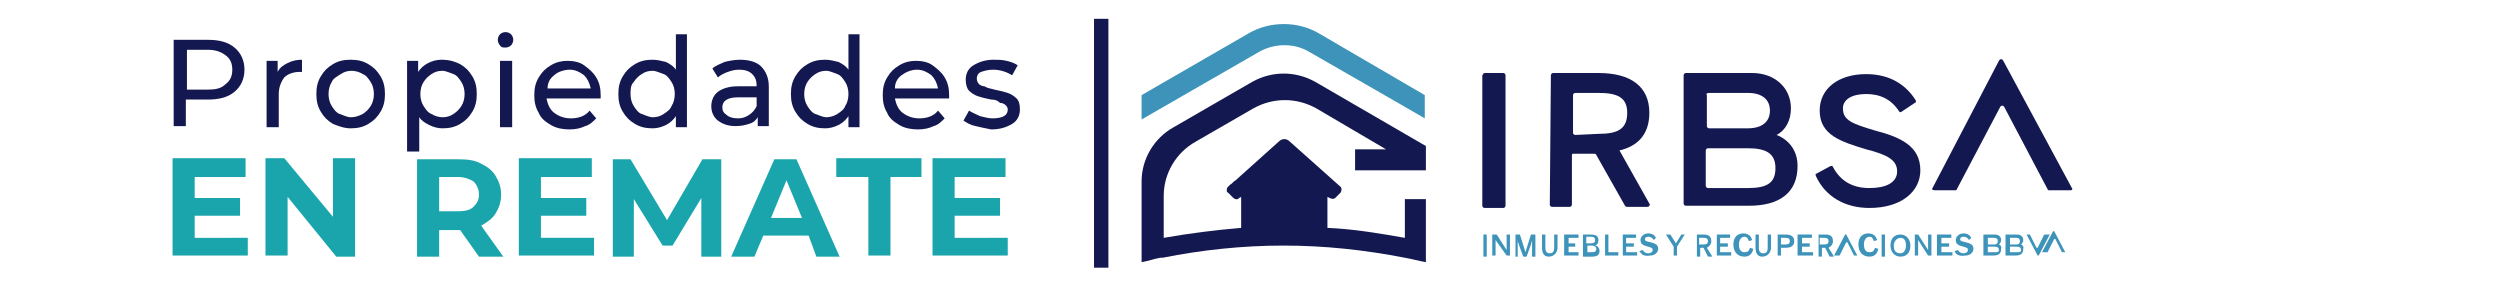 <?xml version="1.0" encoding="utf-8"?>
<!-- Generator: Adobe Illustrator 23.0.3, SVG Export Plug-In . SVG Version: 6.00 Build 0)  -->
<svg version="1.1" id="Capa_1" xmlns="http://www.w3.org/2000/svg" xmlns:xlink="http://www.w3.org/1999/xlink" x="0px" y="0px"
	 viewBox="0 0 226 25.9" style="enable-background:new 0 0 226 25.9;" xml:space="preserve">
<style type="text/css">
	.st0{enable-background:new    ;}
	.st1{fill:#141850;}
	.st2{fill:#1AA5AD;}
	.st3{fill:#3D93B9;}
</style>
<g>
	<g class="st0">
		<path class="st1" d="M21.2,4.3c0.6,0.5,0.9,1.2,0.9,2s-0.3,1.5-0.9,2c-0.6,0.5-1.4,0.7-2.4,0.7h-2v2.4h-1.1V3.6h3.1
			C19.8,3.6,20.6,3.8,21.2,4.3z M20.4,7.6C20.8,7.3,21,6.9,21,6.3c0-0.6-0.2-1-0.6-1.3s-0.9-0.5-1.6-0.5h-1.9v3.6h1.9
			C19.5,8.1,20,8,20.4,7.6z"/>
		<path class="st1" d="M26,5.7c0.4-0.2,0.8-0.3,1.3-0.3v1.1c-0.1,0-0.1,0-0.2,0c-0.6,0-1.1,0.2-1.4,0.5c-0.3,0.4-0.5,0.9-0.5,1.5v3
			h-1.1v-6h1v1C25.3,6.1,25.6,5.9,26,5.7z"/>
		<path class="st1" d="M30.1,11.2c-0.5-0.3-0.8-0.6-1.1-1.1c-0.3-0.5-0.4-1-0.4-1.6s0.1-1.1,0.4-1.6c0.3-0.5,0.6-0.8,1.1-1.1
			s1-0.4,1.6-0.4s1.1,0.1,1.6,0.4s0.8,0.6,1.1,1.1c0.3,0.5,0.4,1,0.4,1.6s-0.1,1.1-0.4,1.6c-0.3,0.5-0.6,0.8-1.1,1.1
			c-0.5,0.3-1,0.4-1.6,0.4S30.6,11.4,30.1,11.2z M32.8,10.3c0.3-0.2,0.5-0.4,0.7-0.7c0.2-0.3,0.3-0.7,0.3-1.1s-0.1-0.8-0.3-1.1
			c-0.2-0.3-0.4-0.6-0.7-0.7c-0.3-0.2-0.7-0.3-1-0.3c-0.4,0-0.7,0.1-1,0.3S30.1,7.1,30,7.4c-0.2,0.3-0.3,0.7-0.3,1.1
			s0.1,0.8,0.3,1.1c0.2,0.3,0.4,0.6,0.7,0.7s0.7,0.3,1,0.3C32.1,10.6,32.4,10.5,32.8,10.3z"/>
		<path class="st1" d="M41.6,5.8c0.5,0.3,0.8,0.6,1.1,1.1c0.3,0.5,0.4,1,0.4,1.6c0,0.6-0.1,1.1-0.4,1.6c-0.3,0.5-0.6,0.8-1.1,1.1
			c-0.5,0.3-1,0.4-1.6,0.4c-0.4,0-0.8-0.1-1.2-0.3c-0.4-0.2-0.7-0.4-0.9-0.7v3.1h-1.1V5.5h1v1c0.2-0.3,0.5-0.6,0.9-0.8
			c0.4-0.2,0.8-0.3,1.2-0.3C40.7,5.4,41.2,5.6,41.6,5.8z M41,10.3c0.3-0.2,0.5-0.4,0.7-0.7C41.9,9.3,42,8.9,42,8.5s-0.1-0.8-0.3-1.1
			c-0.2-0.3-0.4-0.6-0.7-0.7s-0.7-0.3-1-0.3c-0.4,0-0.7,0.1-1,0.3c-0.3,0.2-0.5,0.4-0.7,0.7C38.1,7.7,38,8.1,38,8.5s0.1,0.8,0.3,1.1
			c0.2,0.3,0.4,0.6,0.7,0.7c0.3,0.2,0.7,0.3,1,0.3C40.4,10.6,40.7,10.5,41,10.3z"/>
		<path class="st1" d="M45.2,4.1C45.1,4,45,3.8,45,3.6s0.1-0.4,0.2-0.5s0.3-0.2,0.5-0.2c0.2,0,0.4,0.1,0.5,0.2
			c0.1,0.1,0.2,0.3,0.2,0.5c0,0.2-0.1,0.4-0.2,0.5s-0.3,0.2-0.5,0.2C45.5,4.3,45.3,4.3,45.2,4.1z M45.2,5.5h1.1v6h-1.1V5.5z"/>
		<path class="st1" d="M54.3,8.9h-4.9c0.1,0.5,0.3,1,0.7,1.3c0.4,0.3,0.9,0.5,1.5,0.5c0.7,0,1.3-0.2,1.7-0.7l0.6,0.7
			c-0.3,0.3-0.6,0.6-1,0.7c-0.4,0.2-0.9,0.3-1.4,0.3c-0.6,0-1.2-0.1-1.7-0.4c-0.5-0.3-0.9-0.6-1.1-1.1c-0.3-0.5-0.4-1-0.4-1.6
			c0-0.6,0.1-1.1,0.4-1.6c0.3-0.5,0.6-0.8,1.1-1.1c0.5-0.3,1-0.4,1.5-0.4s1.1,0.1,1.5,0.4s0.8,0.6,1.1,1.1c0.3,0.5,0.4,1,0.4,1.6
			C54.3,8.6,54.3,8.7,54.3,8.9z M50.1,6.8c-0.4,0.3-0.6,0.7-0.6,1.2h3.9c-0.1-0.5-0.3-0.9-0.6-1.2c-0.4-0.3-0.8-0.5-1.3-0.5
			S50.4,6.5,50.1,6.8z"/>
		<path class="st1" d="M62.1,3.1v8.4h-1v-1c-0.2,0.3-0.5,0.6-0.9,0.8c-0.4,0.2-0.8,0.3-1.2,0.3c-0.6,0-1.1-0.1-1.6-0.4
			c-0.5-0.3-0.8-0.6-1.1-1.1c-0.3-0.5-0.4-1-0.4-1.6c0-0.6,0.1-1.1,0.4-1.6c0.3-0.5,0.6-0.8,1.1-1.1c0.5-0.3,1-0.4,1.6-0.4
			c0.4,0,0.8,0.1,1.2,0.2c0.4,0.2,0.7,0.4,0.9,0.7V3.1H62.1z M60,10.3c0.3-0.2,0.6-0.4,0.7-0.7C60.9,9.3,61,8.9,61,8.5
			s-0.1-0.8-0.3-1.1c-0.2-0.3-0.4-0.6-0.7-0.7s-0.7-0.3-1-0.3c-0.4,0-0.7,0.1-1,0.3s-0.5,0.4-0.7,0.7C57,7.7,57,8.1,57,8.5
			s0.1,0.8,0.3,1.1c0.2,0.3,0.4,0.6,0.7,0.7s0.7,0.3,1,0.3C59.4,10.6,59.7,10.5,60,10.3z"/>
		<path class="st1" d="M68.8,6c0.4,0.4,0.7,1,0.7,1.8v3.6h-1v-0.8c-0.2,0.3-0.4,0.5-0.8,0.6c-0.3,0.1-0.7,0.2-1.2,0.2
			c-0.7,0-1.2-0.2-1.6-0.5s-0.6-0.8-0.6-1.3s0.2-1,0.6-1.3c0.4-0.3,1-0.5,1.8-0.5h1.7V7.8c0-0.5-0.1-0.8-0.4-1.1s-0.7-0.4-1.2-0.4
			c-0.4,0-0.7,0.1-1,0.2S65.1,6.8,64.9,7l-0.5-0.8c0.3-0.3,0.7-0.4,1.1-0.6c0.4-0.1,0.9-0.2,1.4-0.2C67.7,5.4,68.4,5.6,68.8,6z
			 M67.7,10.4c0.3-0.2,0.5-0.4,0.7-0.8V8.8h-1.7c-0.9,0-1.4,0.3-1.4,0.9c0,0.3,0.1,0.5,0.4,0.7c0.2,0.2,0.6,0.3,1,0.3
			C67.1,10.7,67.4,10.6,67.7,10.4z"/>
		<path class="st1" d="M77.7,3.1v8.4h-1v-1c-0.2,0.3-0.5,0.6-0.9,0.8c-0.4,0.2-0.8,0.3-1.2,0.3c-0.6,0-1.1-0.1-1.6-0.4
			c-0.5-0.3-0.8-0.6-1.1-1.1c-0.3-0.5-0.4-1-0.4-1.6c0-0.6,0.1-1.1,0.4-1.6c0.3-0.5,0.6-0.8,1.1-1.1c0.5-0.3,1-0.4,1.6-0.4
			c0.4,0,0.8,0.1,1.2,0.2c0.4,0.2,0.7,0.4,0.9,0.7V3.1H77.7z M75.7,10.3c0.3-0.2,0.6-0.4,0.7-0.7c0.2-0.3,0.3-0.7,0.3-1.1
			s-0.1-0.8-0.3-1.1c-0.2-0.3-0.4-0.6-0.7-0.7s-0.7-0.3-1-0.3c-0.4,0-0.7,0.1-1,0.3s-0.5,0.4-0.7,0.7c-0.2,0.3-0.3,0.7-0.3,1.1
			s0.1,0.8,0.3,1.1c0.2,0.3,0.4,0.6,0.7,0.7s0.7,0.3,1,0.3C75,10.6,75.4,10.5,75.7,10.3z"/>
		<path class="st1" d="M85.8,8.9h-4.9c0.1,0.5,0.3,1,0.7,1.3c0.4,0.3,0.9,0.5,1.5,0.5c0.7,0,1.3-0.2,1.7-0.7l0.6,0.7
			c-0.3,0.3-0.6,0.6-1,0.7c-0.4,0.2-0.9,0.3-1.4,0.3c-0.6,0-1.2-0.1-1.7-0.4c-0.5-0.3-0.9-0.6-1.1-1.1c-0.3-0.5-0.4-1-0.4-1.6
			c0-0.6,0.1-1.1,0.4-1.6c0.3-0.5,0.6-0.8,1.1-1.1c0.5-0.3,1-0.4,1.5-0.4s1.1,0.1,1.5,0.4s0.8,0.6,1.1,1.1c0.3,0.5,0.4,1,0.4,1.6
			C85.8,8.6,85.8,8.7,85.8,8.9z M81.5,6.8c-0.4,0.3-0.6,0.7-0.6,1.2h3.9c-0.1-0.5-0.3-0.9-0.6-1.2c-0.4-0.3-0.8-0.5-1.3-0.5
			S81.9,6.5,81.5,6.8z"/>
		<path class="st1" d="M88.2,11.4c-0.5-0.1-0.8-0.3-1.1-0.5l0.5-0.9c0.3,0.2,0.6,0.3,1,0.5c0.4,0.1,0.8,0.2,1.1,0.2
			c1,0,1.4-0.3,1.4-0.8c0-0.2-0.1-0.3-0.2-0.4c-0.1-0.1-0.3-0.2-0.5-0.2C90.2,9.1,90,9,89.6,9c-0.5-0.1-0.9-0.2-1.2-0.3
			c-0.3-0.1-0.6-0.3-0.8-0.5c-0.2-0.2-0.3-0.6-0.3-1c0-0.5,0.2-1,0.7-1.3c0.5-0.3,1.1-0.5,1.8-0.5c0.4,0,0.8,0,1.2,0.1
			c0.4,0.1,0.7,0.2,1,0.4l-0.5,0.9c-0.5-0.3-1.1-0.5-1.7-0.5c-0.5,0-0.8,0.1-1.1,0.2s-0.4,0.4-0.4,0.6c0,0.2,0.1,0.4,0.2,0.5
			c0.1,0.1,0.3,0.2,0.5,0.2C89.3,8,89.6,8,89.9,8.1c0.5,0.1,0.9,0.2,1.2,0.3s0.6,0.3,0.8,0.5c0.2,0.2,0.3,0.5,0.3,1
			c0,0.5-0.2,1-0.7,1.3c-0.5,0.3-1.1,0.5-1.9,0.5C89.1,11.6,88.6,11.5,88.2,11.4z"/>
	</g>
	<g>
		<g class="st0">
			<path class="st2" d="M22.4,21.5v1.6h-6.8v-8.8h6.6V16h-4.6v1.9h4.1v1.6h-4.1v2H22.4z"/>
			<path class="st2" d="M32.1,14.4v8.8h-1.7L26,17.8v5.3h-2v-8.8h1.7l4.4,5.3v-5.3H32.1z"/>
			<path class="st2" d="M43.3,23.2l-1.7-2.4h-0.1h-1.8v2.4h-2v-8.8h3.8c0.8,0,1.5,0.1,2,0.4c0.6,0.3,1,0.6,1.3,1.1
				c0.3,0.5,0.5,1,0.5,1.7s-0.2,1.2-0.5,1.7c-0.3,0.5-0.8,0.8-1.3,1.1l2,2.8H43.3z M42.8,16.4C42.5,16.2,42,16,41.4,16h-1.7v3.1h1.7
				c0.6,0,1.1-0.1,1.4-0.4c0.3-0.3,0.5-0.6,0.5-1.1C43.3,17.1,43.1,16.7,42.8,16.4z"/>
			<path class="st2" d="M53.7,21.5v1.6h-6.8v-8.8h6.6V16h-4.6v1.9H53v1.6h-4.1v2H53.7z"/>
			<path class="st2" d="M63.4,23.2l0-5.3l-2.6,4.3h-0.9L57.3,18v5.2h-1.9v-8.8H57l3.3,5.5l3.2-5.5h1.7l0,8.8H63.4z"/>
			<path class="st2" d="M73.1,21.3h-4.1l-0.8,1.9h-2.1l3.9-8.8h2l3.9,8.8h-2.1L73.1,21.3z M72.5,19.7l-1.4-3.4l-1.4,3.4H72.5z"/>
			<path class="st2" d="M78.4,16h-2.8v-1.7h7.7V16h-2.8v7.1h-2V16z"/>
			<path class="st2" d="M91.1,21.5v1.6h-6.8v-8.8h6.6V16h-4.6v1.9h4.1v1.6h-4.1v2H91.1z"/>
		</g>
	</g>
</g>
<rect x="98.9" y="1.7" class="st1" width="1.3" height="22.5"/>
<g>
	<path class="st1" d="M176.9,17.1l3.9-7.4c0.1-0.2,0.3-0.2,0.4,0l3.9,7.4c0,0.1,0.1,0.1,0.2,0.1h1.9c0.1,0,0.2-0.1,0.1-0.2
		l-6.2-11.5c-0.1-0.2-0.3-0.2-0.4,0l-6,11.5c-0.1,0.1,0,0.2,0.2,0.2h1.9C176.8,17.2,176.9,17.2,176.9,17.1"/>
	<path class="st1" d="M134.2,6.6h1.7c0.1,0,0.2,0.1,0.2,0.2v11.8c0,0.1-0.1,0.2-0.2,0.2h-1.7c-0.1,0-0.2-0.1-0.2-0.2V6.8
		C134.1,6.7,134.1,6.6,134.2,6.6"/>
	<path class="st1" d="M140.2,6.8c0-0.1,0.1-0.2,0.2-0.2h4.1c2.9,0,4.6,1.2,4.6,3.6c0,1.9-1,3-2.7,3.4l2.7,4.8c0.1,0.1,0,0.3-0.2,0.3
		h-1.8c-0.1,0-0.1,0-0.2-0.1l-2.6-4.6c0-0.1-0.1-0.1-0.2-0.1h-1.9c-0.1,0-0.1,0.1-0.1,0.1v4.5c0,0.1-0.1,0.2-0.2,0.2h-1.6
		c-0.1,0-0.2-0.1-0.2-0.2L140.2,6.8L140.2,6.8z M144.5,12.1c1.7,0,2.6-0.4,2.6-1.9c0-1.4-0.9-1.8-2.6-1.8h-2.1
		c-0.1,0-0.2,0.1-0.2,0.2V12c0,0.1,0.1,0.2,0.2,0.2L144.5,12.1L144.5,12.1z"/>
	<path class="st1" d="M164.2,15.7l1.3-0.7c0.1,0,0.2,0,0.2,0.1c0.7,1.3,1.8,1.9,3.3,1.9s2.5-0.5,2.5-1.5s-0.8-1.5-2.8-2
		c-2.3-0.7-4.2-1.3-4.2-3.5c0-2,1.7-3.3,4.2-3.3c2.3,0,3.7,1.1,4.5,2.4c0,0.1,0,0.2-0.1,0.2l-1.2,0.8c-0.1,0.1-0.2,0-0.2,0
		c-0.7-1.1-1.7-1.6-3-1.6s-2.1,0.5-2.1,1.3c0,1.1,0.9,1.4,2.9,2c2.3,0.6,4.1,1.4,4.1,3.6c0,1.9-1.7,3.4-4.6,3.4
		c-2.3,0-4-1.1-4.8-2.8C164.1,15.8,164.1,15.7,164.2,15.7"/>
	<path class="st1" d="M158,17h-3.6c-0.1,0-0.2-0.1-0.2-0.2v-3.2c0-0.1,0.1-0.2,0.2-0.2h3.6c1.7,0,2.5,0.5,2.5,1.8S159.8,17,158,17
		 M154.5,8.4h3.5c1.3,0,2,0.6,2,1.6s-0.7,1.6-2,1.6h-3.5c-0.1,0-0.2-0.1-0.2-0.2V8.6C154.2,8.5,154.3,8.4,154.5,8.4 M160.6,12.2
		c0.8-0.4,1.3-1.3,1.3-2.4c0-1.9-1.5-3.2-3.5-3.2h-6c-0.1,0-0.2,0.1-0.2,0.2v11.6c0,0.1,0.1,0.2,0.2,0.2h5.7c2.8,0,4.4-1.2,4.4-3.6
		C162.5,12.8,160.6,12.2,160.6,12.2"/>
	<path class="st3" d="M184.8,21.2l-0.6,1.2h-0.1l-0.6-1.2l0,0h-0.3l0,0l1,1.9h0.1l1-1.9l0,0H184.8L184.8,21.2"/>
	<path class="st3" d="M185.1,22.8l0.6-1.2h0.1l0.6,1.2l0,0h0.3l0,0l-1-1.9h-0.1l-1,1.9l0,0H185.1L185.1,22.8"/>
	<path class="st3" d="M180.3,22.8h-0.6l0,0v-0.5l0,0h0.6c0.3,0,0.4,0.1,0.4,0.3C180.7,22.8,180.6,22.8,180.3,22.8 M179.7,21.5h0.6
		c0.2,0,0.3,0.1,0.3,0.3c0,0.2-0.1,0.3-0.3,0.3h-0.6l0,0V21.5L179.7,21.5 M180.7,22.1c0.1-0.1,0.2-0.2,0.2-0.4
		c0-0.3-0.2-0.5-0.6-0.5h-1l0,0v1.9l0,0h0.9c0.5,0,0.7-0.2,0.7-0.6C181,22.2,180.7,22.1,180.7,22.1"/>
	<path class="st3" d="M182.3,22.8h-0.6l0,0v-0.5l0,0h0.6c0.3,0,0.4,0.1,0.4,0.3C182.7,22.8,182.6,22.8,182.3,22.8 M181.7,21.5h0.6
		c0.2,0,0.3,0.1,0.3,0.3c0,0.2-0.1,0.3-0.3,0.3h-0.6l0,0V21.5L181.7,21.5 M182.7,22.1c0.1-0.1,0.2-0.2,0.2-0.4
		c0-0.3-0.2-0.5-0.6-0.5h-1l0,0v1.9l0,0h0.9c0.5,0,0.7-0.2,0.7-0.6C183,22.2,182.7,22.1,182.7,22.1"/>
	<rect x="134.1" y="21.2" class="st3" width="0.3" height="2"/>
	<polygon class="st3" points="134.9,21.2 135.3,21.2 136.2,22.6 136.2,22.6 136.2,21.2 136.5,21.2 136.5,23.1 136.2,23.1 
		135.2,21.7 135.2,21.7 135.2,23.1 134.9,23.1 	"/>
	<path class="st3" d="M137,21.2h0.4l0.5,1.6l0,0l0.5-1.6h0.4v2h-0.3v-1.5l0,0c0,0.1-0.1,0.3-0.1,0.4l-0.4,1.1h-0.3l-0.4-1.1
		c0-0.1-0.1-0.2-0.1-0.4l0,0v1.5H137V21.2z"/>
	<path class="st3" d="M139.4,22.4v-1.2h0.3v1.2c0,0.3,0.1,0.5,0.4,0.5c0.3,0,0.4-0.2,0.4-0.5v-1.2h0.3v1.2c0,0.4-0.3,0.8-0.8,0.8
		C139.6,23.2,139.4,22.9,139.4,22.4"/>
	<polygon class="st3" points="141.4,21.2 142.7,21.2 142.7,21.5 141.8,21.5 141.8,22 142.4,22 142.4,22.3 141.8,22.3 141.8,22.8 
		142.7,22.8 142.7,23.1 141.4,23.1 	"/>
	<path class="st3" d="M143.1,21.2h0.7c0.4,0,0.7,0.1,0.7,0.5c0,0.3-0.1,0.4-0.3,0.5l0,0c0.2,0,0.4,0.2,0.4,0.5
		c0,0.4-0.3,0.5-0.7,0.5h-0.8L143.1,21.2L143.1,21.2z M143.8,22c0.3,0,0.4-0.1,0.4-0.3c0-0.2-0.1-0.3-0.4-0.3h-0.4V22H143.8z
		 M143.9,22.8c0.3,0,0.4-0.1,0.4-0.3c0-0.2-0.2-0.3-0.4-0.3h-0.4v0.6C143.5,22.8,143.9,22.8,143.9,22.8z"/>
	<polygon class="st3" points="145.1,21.2 145.4,21.2 145.4,22.8 146.3,22.8 146.3,23.1 145.1,23.1 	"/>
	<polygon class="st3" points="146.7,21.2 147.9,21.2 147.9,21.5 147,21.5 147,22 147.7,22 147.7,22.3 147,22.3 147,22.8 148,22.8 
		148,23.1 146.7,23.1 	"/>
	<path class="st3" d="M148.2,22.7l0.3-0.1c0.1,0.2,0.3,0.3,0.5,0.3s0.4-0.1,0.4-0.3c0-0.2-0.1-0.2-0.4-0.3c-0.4-0.1-0.7-0.2-0.7-0.6
		c0-0.3,0.3-0.6,0.7-0.6s0.6,0.2,0.7,0.4l-0.2,0.2c-0.1-0.2-0.3-0.3-0.5-0.3s-0.3,0.1-0.3,0.2c0,0.2,0.1,0.2,0.5,0.3
		c0.4,0.1,0.7,0.2,0.7,0.6c0,0.3-0.3,0.6-0.7,0.6C148.6,23.2,148.4,23,148.2,22.7"/>
	<polygon class="st3" points="151.3,22.3 150.6,21.2 151,21.2 151.5,22 152,21.2 152.3,21.2 151.6,22.3 151.6,23.1 151.3,23.1 	"/>
	<path class="st3" d="M153.3,21.2h0.7c0.5,0,0.7,0.2,0.7,0.6c0,0.3-0.2,0.5-0.4,0.6l0.5,0.8h-0.4l-0.4-0.8h-0.3v0.8h-0.3v-2H153.3z
		 M154,22.1c0.3,0,0.4-0.1,0.4-0.3c0-0.2-0.1-0.3-0.4-0.3h-0.4v0.6C153.6,22.1,154,22.1,154,22.1z"/>
	<polygon class="st3" points="155.2,21.2 156.4,21.2 156.4,21.5 155.5,21.5 155.5,22 156.2,22 156.2,22.3 155.5,22.3 155.5,22.8 
		156.5,22.8 156.5,23.1 155.2,23.1 	"/>
	<path class="st3" d="M156.7,22.1c0-0.7,0.4-1,0.9-1s0.7,0.3,0.8,0.6l-0.3,0.1c-0.1-0.3-0.2-0.4-0.4-0.4c-0.3,0-0.5,0.3-0.5,0.7
		c0,0.5,0.2,0.7,0.5,0.7s0.4-0.1,0.5-0.4l0.3,0.1c-0.1,0.4-0.3,0.7-0.8,0.7C157.1,23.2,156.7,22.8,156.7,22.1"/>
	<path class="st3" d="M158.7,22.4v-1.2h0.3v1.2c0,0.3,0.1,0.5,0.4,0.5c0.3,0,0.4-0.2,0.4-0.5v-1.2h0.3v1.2c0,0.4-0.3,0.8-0.8,0.8
		C158.9,23.2,158.7,22.9,158.7,22.4"/>
	<path class="st3" d="M160.7,21.2h0.7c0.4,0,0.8,0.1,0.8,0.6s-0.4,0.6-0.8,0.6H161v0.7h-0.3V21.2z M161.4,22.1
		c0.3,0,0.4-0.1,0.4-0.3c0-0.2-0.1-0.3-0.4-0.3H161v0.6C161,22.1,161.4,22.1,161.4,22.1z"/>
	<polygon class="st3" points="162.5,21.2 163.8,21.2 163.8,21.5 162.9,21.5 162.9,22 163.6,22 163.6,22.3 162.9,22.3 162.9,22.8 
		163.9,22.8 163.9,23.1 162.5,23.1 	"/>
	<path class="st3" d="M164.3,21.2h0.7c0.5,0,0.7,0.2,0.7,0.6c0,0.3-0.2,0.5-0.4,0.6l0.5,0.8h-0.4l-0.4-0.8h-0.3v0.8h-0.3v-2H164.3z
		 M164.9,22.1c0.3,0,0.4-0.1,0.4-0.3c0-0.2-0.1-0.3-0.4-0.3h-0.4v0.6C164.5,22.1,164.9,22.1,164.9,22.1z"/>
	<path class="st3" d="M168,22.1c0-0.7,0.4-1,0.9-1s0.7,0.3,0.8,0.6l-0.3,0.1c-0.1-0.3-0.2-0.4-0.4-0.4c-0.3,0-0.5,0.3-0.5,0.7
		c0,0.5,0.2,0.7,0.5,0.7s0.4-0.1,0.5-0.4l0.3,0.1c-0.1,0.4-0.3,0.7-0.8,0.7C168.4,23.2,168,22.8,168,22.1"/>
	<rect x="170.1" y="21.2" class="st3" width="0.3" height="2"/>
	<path class="st3" d="M170.9,22.2c0-0.7,0.4-1,0.9-1s0.9,0.4,0.9,1c0,0.7-0.4,1-0.9,1C171.3,23.2,170.9,22.8,170.9,22.2 M172.3,22.2
		c0-0.5-0.2-0.7-0.5-0.7s-0.6,0.3-0.6,0.7c0,0.5,0.2,0.7,0.6,0.7C172.1,22.9,172.3,22.6,172.3,22.2"/>
	<polygon class="st3" points="173.1,21.2 173.4,21.2 174.3,22.6 174.3,22.6 174.3,21.2 174.6,21.2 174.6,23.1 174.3,23.1 
		173.4,21.7 173.4,21.7 173.4,23.1 173.1,23.1 	"/>
	<polygon class="st3" points="175.1,21.2 176.4,21.2 176.4,21.5 175.5,21.5 175.5,22 176.2,22 176.2,22.3 175.5,22.3 175.5,22.8 
		176.5,22.8 176.5,23.1 175.1,23.1 	"/>
	<path class="st3" d="M176.7,22.7l0.3-0.1c0.1,0.2,0.3,0.3,0.5,0.3s0.4-0.1,0.4-0.3c0-0.2-0.1-0.2-0.4-0.3c-0.4-0.1-0.7-0.2-0.7-0.6
		c0-0.3,0.3-0.6,0.7-0.6s0.6,0.2,0.7,0.4l-0.2,0.2c-0.1-0.2-0.3-0.3-0.5-0.3s-0.3,0.1-0.3,0.2c0,0.2,0.1,0.2,0.5,0.3
		c0.4,0.1,0.7,0.2,0.7,0.6c0,0.3-0.3,0.6-0.7,0.6C177.1,23.2,176.8,23,176.7,22.7"/>
	<path class="st3" d="M166.3,23.1l0.6-1.2h0.1l0.6,1.2l0,0h0.3l0,0l-1-1.9h-0.1l-1,1.9l0,0H166.3L166.3,23.1"/>
	<path class="st3" d="M118.2,4.6l8.7,5l1.9,1.1V8.6L119.2,3c-1.9-1.1-4.4-1.1-6.3,0l-9.7,5.6v2.2l10.6-6.1
		C115.2,3.9,116.9,3.9,118.2,4.6"/>
	<path class="st1" d="M128.9,13.2l-1.9-1.1l-8.1-4.7c-1.8-1-3.9-1-5.7,0l-7.1,4.1c-1.8,1-2.9,2.9-2.9,4.9v5.3v2
		c0.6-0.1,1.1-0.3,1.7-0.4c0.1,0,0.2,0,0.2,0c3.5-0.7,7.2-1.1,10.9-1.1c3.8,0,7.4,0.4,11,1.1c0.6,0.1,1.3,0.3,1.9,0.4v-2V18H127v3.5
		c-2.3-0.4-4.6-0.8-7-0.9c0-0.8,0-1.6,0-2.4v-0.4l0.2,0.1c0.2,0.1,0.4,0.1,0.5,0l0.5-0.5c0.1-0.2,0.1-0.4,0-0.5l-4.6-4.1
		c-0.3-0.3-0.7-0.3-1,0l-3.9,3.5c-0.2,0.1-0.3,0.3-0.5,0.4l-0.2,0.2c-0.1,0.1-0.1,0.2-0.1,0.3c0,0.1,0,0.2,0.1,0.2l0.5,0.5
		c0.1,0.1,0.4,0.2,0.5,0l0.2-0.1v0.4c0,0.8,0,1.6,0,2.4c-2.4,0.2-4.7,0.5-7,0.9v-3.8c0-2,1.1-3.9,2.9-4.9l5.2-3c1.8-1,3.9-1,5.7,0
		l6.3,3.7h-2.8v0.6v1.3h4.5h1.9l0,0V13.2L128.9,13.2L128.9,13.2z"/>
</g>
</svg>
